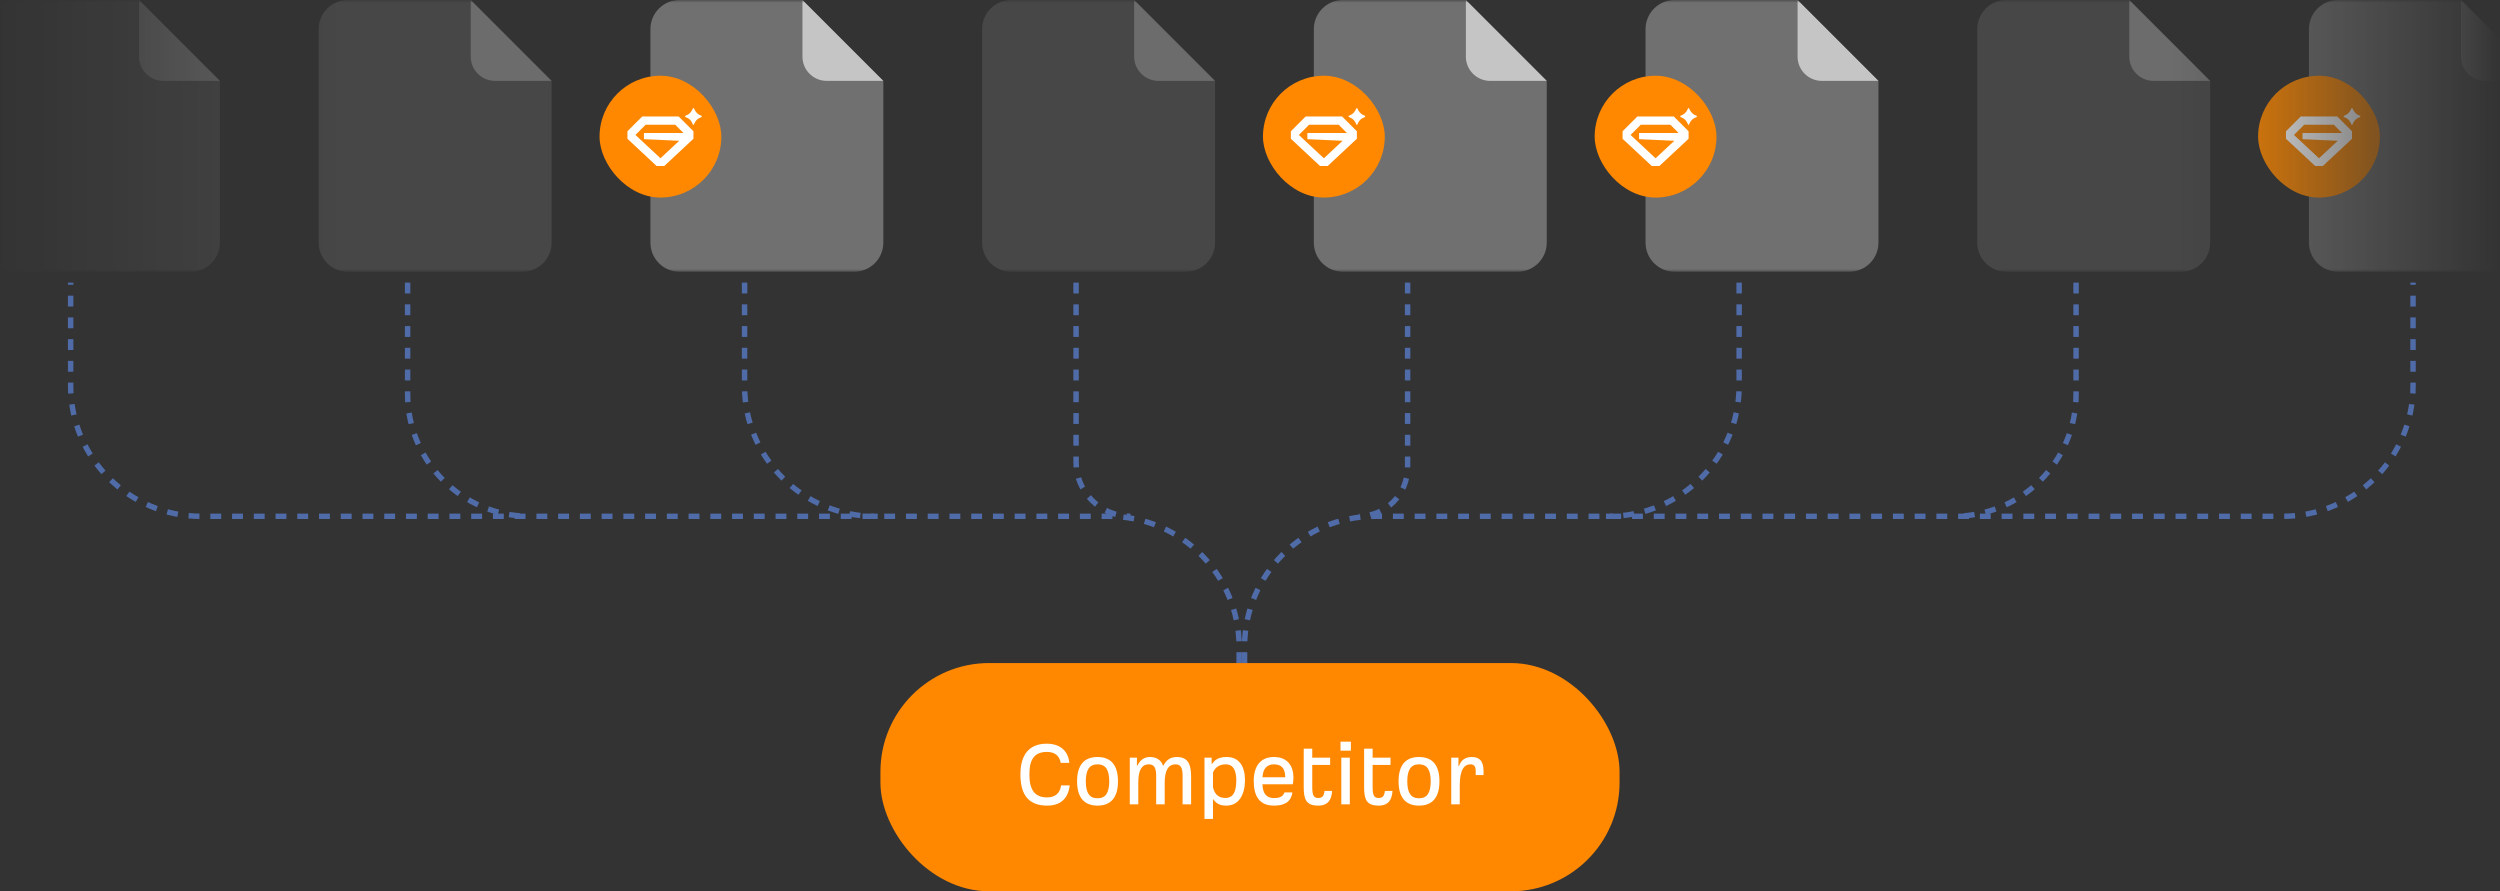 <svg width="460" height="164" viewBox="0 0 460 164" fill="none" xmlns="http://www.w3.org/2000/svg">
<rect x="0" y="0" width="460" height="164" fill="#333333" stroke="none"/>
<g clip-path="url(#clip0_14074_3789)">
<mask id="mask0_14074_3789" style="mask-type:alpha" maskUnits="userSpaceOnUse" x="-1" y="0" width="461" height="50">
<rect x="-1" width="461" height="50" fill="url(#paint0_linear_14074_3789)"/>
</mask>
<g mask="url(#mask0_14074_3789)">
<g clip-path="url(#clip1_14074_3789)">
<path d="M-2.393 5.357C-2.393 2.398 0.005 0 2.964 0H25.583L40.464 14.881V44.643C40.464 47.602 38.065 50 35.107 50H2.964C0.005 50 -2.393 47.602 -2.393 44.643V5.357Z" fill="white" fill-opacity="0.1"/>
<path fill-rule="evenodd" clip-rule="evenodd" d="M25.582 0L40.464 14.881H30.047C27.581 14.881 25.582 12.882 25.582 10.417V0Z" fill="white" fill-opacity="0.2"/>
</g>
<g clip-path="url(#clip2_14074_3789)">
<path d="M58.641 5.357C58.641 2.398 61.04 0 63.998 0H86.617L101.498 14.881V44.643C101.498 47.602 99.1 50 96.141 50H63.998C61.04 50 58.641 47.602 58.641 44.643V5.357Z" fill="white" fill-opacity="0.1"/>
<path fill-rule="evenodd" clip-rule="evenodd" d="M86.617 0L101.498 14.881H91.081C88.616 14.881 86.617 12.882 86.617 10.417V0Z" fill="white" fill-opacity="0.2"/>
</g>
<g clip-path="url(#clip3_14074_3789)">
<path d="M119.676 5.357C119.676 2.398 122.074 0 125.033 0H147.652L162.533 14.881V44.643C162.533 47.602 160.134 50 157.176 50H125.033C122.074 50 119.676 47.602 119.676 44.643V5.357Z" fill="white" fill-opacity="0.3"/>
<path fill-rule="evenodd" clip-rule="evenodd" d="M147.651 0L162.532 14.881H152.116C149.65 14.881 147.651 12.882 147.651 10.417V0Z" fill="white" fill-opacity="0.6"/>
<rect x="110.316" y="13.936" width="22.414" height="22.414" rx="11.207" fill="#FF8800"/>
<g clip-path="url(#clip4_14074_3789)">
<path d="M126.078 21.518V21.322C126.782 21.068 127.201 20.664 127.51 19.914H127.67C127.991 20.664 128.423 21.08 129.115 21.322V21.518C128.423 21.773 127.979 22.119 127.67 22.95H127.51C127.201 22.119 126.782 21.773 126.078 21.518Z" fill="white"/>
<path fill-rule="evenodd" clip-rule="evenodd" d="M118.172 21.432L115.449 24.154V25.532L120.817 30.542H122.229L127.596 25.532V24.154L124.874 21.432H118.172ZM116.922 24.829L118.801 22.95H124.245L125.763 24.469H118.486V25.607L124.975 25.902L121.523 29.124L116.922 24.829Z" fill="white"/>
</g>
</g>
<g clip-path="url(#clip5_14074_3789)">
<path d="M180.71 5.357C180.71 2.398 183.109 0 186.067 0H208.686L223.567 14.881V44.643C223.567 47.602 221.169 50 218.21 50H186.067C183.109 50 180.71 47.602 180.71 44.643V5.357Z" fill="white" fill-opacity="0.1"/>
<path fill-rule="evenodd" clip-rule="evenodd" d="M208.686 0L223.567 14.881H213.15C210.685 14.881 208.686 12.882 208.686 10.417V0Z" fill="white" fill-opacity="0.2"/>
</g>
<g clip-path="url(#clip6_14074_3789)">
<path d="M241.745 5.357C241.745 2.398 244.143 0 247.102 0H269.721L284.602 14.881V44.643C284.602 47.602 282.203 50 279.245 50H247.102C244.143 50 241.745 47.602 241.745 44.643V5.357Z" fill="white" fill-opacity="0.3"/>
<path fill-rule="evenodd" clip-rule="evenodd" d="M269.72 0L284.601 14.881H274.185C271.719 14.881 269.72 12.882 269.72 10.417V0Z" fill="white" fill-opacity="0.6"/>
<rect x="232.385" y="13.936" width="22.414" height="22.414" rx="11.207" fill="#FF8800"/>
<g clip-path="url(#clip7_14074_3789)">
<path d="M248.147 21.518V21.322C248.851 21.068 249.27 20.664 249.579 19.914H249.739C250.06 20.664 250.492 21.08 251.184 21.322V21.518C250.492 21.773 250.048 22.119 249.739 22.95H249.579C249.27 22.119 248.851 21.773 248.147 21.518Z" fill="white"/>
<path fill-rule="evenodd" clip-rule="evenodd" d="M240.241 21.432L237.519 24.154V25.532L242.886 30.542H244.298L249.665 25.532V24.154L246.943 21.432H240.241ZM238.991 24.829L240.87 22.95H246.314L247.833 24.469H240.555V25.607L247.044 25.902L243.592 29.124L238.991 24.829Z" fill="white"/>
</g>
</g>
<g clip-path="url(#clip8_14074_3789)">
<path d="M302.779 5.357C302.779 2.398 305.178 0 308.136 0H330.755L345.636 14.881V44.643C345.636 47.602 343.238 50 340.279 50H308.136C305.178 50 302.779 47.602 302.779 44.643V5.357Z" fill="white" fill-opacity="0.3"/>
<path fill-rule="evenodd" clip-rule="evenodd" d="M330.755 0L345.636 14.881H335.219C332.754 14.881 330.755 12.882 330.755 10.417V0Z" fill="white" fill-opacity="0.6"/>
<rect x="293.419" y="13.936" width="22.414" height="22.414" rx="11.207" fill="#FF8800"/>
<g clip-path="url(#clip9_14074_3789)">
<path d="M309.181 21.518V21.322C309.885 21.068 310.305 20.664 310.613 19.914H310.774C311.095 20.664 311.527 21.08 312.218 21.322V21.518C311.527 21.773 311.082 22.119 310.774 22.95H310.613C310.305 22.119 309.885 21.773 309.181 21.518Z" fill="white"/>
<path fill-rule="evenodd" clip-rule="evenodd" d="M301.275 21.432L298.553 24.154V25.532L303.92 30.542H305.332L310.7 25.532V24.154L307.978 21.432H301.275ZM300.025 24.829L301.904 22.95H307.349L308.867 24.469H301.59V25.607L308.078 25.902L304.626 29.124L300.025 24.829Z" fill="white"/>
</g>
</g>
<g clip-path="url(#clip10_14074_3789)">
<path d="M363.813 5.357C363.813 2.398 366.212 0 369.171 0H391.79L406.671 14.881V44.643C406.671 47.602 404.272 50 401.313 50H369.171C366.212 50 363.813 47.602 363.813 44.643V5.357Z" fill="white" fill-opacity="0.1"/>
<path fill-rule="evenodd" clip-rule="evenodd" d="M391.789 0L406.67 14.881H396.254C393.788 14.881 391.789 12.882 391.789 10.417V0Z" fill="white" fill-opacity="0.2"/>
</g>
<g clip-path="url(#clip11_14074_3789)">
<path d="M424.848 5.357C424.848 2.398 427.247 0 430.205 0H452.824L467.705 14.881V44.643C467.705 47.602 465.307 50 462.348 50H430.205C427.247 50 424.848 47.602 424.848 44.643V5.357Z" fill="white" fill-opacity="0.3"/>
<path fill-rule="evenodd" clip-rule="evenodd" d="M452.824 0L467.705 14.881H457.288C454.823 14.881 452.824 12.882 452.824 10.417V0Z" fill="white" fill-opacity="0.6"/>
<rect x="415.489" y="13.936" width="22.414" height="22.414" rx="11.207" fill="#FF8800"/>
<g clip-path="url(#clip12_14074_3789)">
<path d="M431.251 21.518V21.322C431.954 21.068 432.374 20.664 432.682 19.914H432.843C433.164 20.664 433.596 21.08 434.287 21.322V21.518C433.596 21.773 433.152 22.119 432.843 22.95H432.682C432.374 22.119 431.954 21.773 431.251 21.518Z" fill="white"/>
<path fill-rule="evenodd" clip-rule="evenodd" d="M423.344 21.432L420.622 24.154V25.532L425.99 30.542H427.401L432.769 25.532V24.154L430.047 21.432H423.344ZM422.094 24.829L423.973 22.95H429.418L430.936 24.469H423.659V25.607L430.147 25.902L426.695 29.124L422.094 24.829Z" fill="white"/>
</g>
</g>
</g>
<path d="M228 122V119C228 105.745 217.255 95 204 95L37 95C23.745 95 13 84.255 13 71V52" stroke="#4F6BA8" stroke-linejoin="bevel" stroke-dasharray="2 2"/>
<path d="M75 52V72.5C75 84.926 85.074 95 97.5 95V95" stroke="#4F6BA8" stroke-linejoin="bevel" stroke-dasharray="2 2"/>
<path d="M137 52V71C137 84.255 147.745 95 161 95L161.5 95" stroke="#4F6BA8" stroke-linejoin="bevel" stroke-dasharray="2 2"/>
<path d="M198 52V85C198 90.523 202.477 95 208 95V95" stroke="#4F6BA8" stroke-linejoin="bevel" stroke-dasharray="2 2"/>
<path d="M229 122V119C229 105.745 239.745 95 253 95L420 95C433.255 95 444 84.255 444 71V52" stroke="#4F6BA8" stroke-linejoin="bevel" stroke-dasharray="2 2"/>
<path d="M382 52V72.5C382 84.926 371.926 95 359.5 95V95" stroke="#4F6BA8" stroke-linejoin="bevel" stroke-dasharray="2 2"/>
<path d="M320 52V71C320 84.255 309.255 95 296 95L295.5 95" stroke="#4F6BA8" stroke-linejoin="bevel" stroke-dasharray="2 2"/>
<path d="M259 52V86C259 90.971 254.971 95 250 95V95" stroke="#4F6BA8" stroke-linejoin="bevel" stroke-dasharray="2 2"/>
<rect x="162" y="122" width="136" height="42" rx="20" fill="#FF8800"/>
<path d="M192.67 148.234C189.268 148.234 187.756 146.254 187.756 142.474C187.756 138.802 189.43 136.84 192.58 136.84C195.01 136.84 196.54 138.1 196.756 140.368H195.172C194.938 138.928 193.912 138.352 192.634 138.352C189.916 138.352 189.412 140.296 189.412 142.546C189.412 145.354 190.42 146.722 192.652 146.722C194.146 146.722 195.046 145.966 195.244 144.508H196.828C196.54 146.992 195.082 148.234 192.67 148.234ZM201.945 148.234C199.479 148.234 198.183 146.722 198.183 143.77C198.183 140.8 199.461 139.288 201.945 139.288C204.429 139.288 205.707 140.8 205.707 143.77C205.707 146.722 204.411 148.234 201.945 148.234ZM201.945 146.884C203.493 146.884 204.087 145.804 204.105 143.788C204.087 141.736 203.511 140.638 201.945 140.638C200.379 140.638 199.803 141.736 199.785 143.788C199.803 145.804 200.397 146.884 201.945 146.884ZM207.878 148V139.414H209.192V140.872H209.282C209.714 139.99 210.38 139.288 211.604 139.288C212.612 139.288 213.602 139.72 213.998 140.872H214.07C214.52 139.972 215.258 139.288 216.5 139.288C218.624 139.288 219.128 140.656 219.164 142.726V148H217.598V142.726C217.598 141.088 217.13 140.638 216.266 140.638C215.006 140.638 214.304 141.754 214.304 143.986V148H212.738V142.726C212.738 141.088 212.234 140.638 211.37 140.638C210.074 140.638 209.444 141.754 209.444 143.986V148H207.878ZM221.624 150.682V139.414H222.938V140.548H223.028C223.694 139.522 224.684 139.288 225.728 139.288C228.032 139.288 229.076 141.07 229.076 143.518C229.076 146.254 227.924 148.234 225.656 148.234C224.864 148.234 223.946 148.126 223.19 147.01V150.682H221.624ZM225.458 146.83C227.024 146.812 227.474 145.534 227.474 143.554C227.474 142.042 227.078 140.638 225.548 140.638C224.63 140.638 223.694 140.962 223.19 142.132V144.85C223.532 146.38 224.414 146.794 225.458 146.83ZM234.393 148.234C231.747 148.234 230.685 146.488 230.685 143.698C230.685 141.016 231.909 139.288 234.393 139.288C236.967 139.288 237.993 140.998 237.993 143.086C237.993 143.518 237.939 144.022 237.867 144.31H232.287C232.341 145.948 232.989 146.848 234.393 146.848C235.167 146.848 236.049 146.722 236.337 145.804H237.795C237.543 147.676 236.175 148.234 234.393 148.234ZM232.305 143.014H236.481C236.481 141.358 235.779 140.638 234.393 140.638C233.169 140.638 232.359 141.412 232.305 143.014ZM242.551 148.234C240.337 148.234 239.887 147.1 239.887 144.85V137.758H241.453V139.414H244.747V140.746H241.453V144.742C241.453 146.326 241.687 146.83 242.587 146.83C243.271 146.83 243.631 146.47 243.703 145.534H245.107C245.017 147.136 244.369 148.234 242.551 148.234ZM246.655 138.118V136.462H248.563V138.118H246.655ZM246.799 148V139.414H248.365V148H246.799ZM253.66 148.234C251.446 148.234 250.996 147.1 250.996 144.85V137.758H252.562V139.414H255.856V140.746H252.562V144.742C252.562 146.326 252.796 146.83 253.696 146.83C254.38 146.83 254.74 146.47 254.812 145.534H256.216C256.126 147.136 255.478 148.234 253.66 148.234ZM261.096 148.234C258.63 148.234 257.334 146.722 257.334 143.77C257.334 140.8 258.612 139.288 261.096 139.288C263.58 139.288 264.858 140.8 264.858 143.77C264.858 146.722 263.562 148.234 261.096 148.234ZM261.096 146.884C262.644 146.884 263.238 145.804 263.256 143.788C263.238 141.736 262.662 140.638 261.096 140.638C259.53 140.638 258.954 141.736 258.936 143.788C258.954 145.804 259.548 146.884 261.096 146.884ZM267.028 148V139.414H268.36V140.962H268.45C268.828 139.846 269.638 139.288 270.808 139.288C272.032 139.288 272.968 139.828 272.968 141.862V142.618H271.528V141.826C271.528 140.89 271.096 140.638 270.538 140.638C269.476 140.638 268.594 141.538 268.594 144.526V148H267.028Z" fill="white"/>
</g>
<defs>
<linearGradient id="paint0_linear_14074_3789" x1="-1" y1="25" x2="460" y2="25" gradientUnits="userSpaceOnUse">
<stop stop-color="#032C83" stop-opacity="0"/>
<stop offset="0.139" stop-color="#032C83"/>
<stop offset="0.87" stop-color="#032C83"/>
<stop offset="1" stop-color="#032C83" stop-opacity="0"/>
</linearGradient>
<clipPath id="clip0_14074_3789">
<rect width="460" height="164" fill="white"/>
</clipPath>
<clipPath id="clip1_14074_3789">
<rect width="56.035" height="50" fill="white" transform="translate(-12)"/>
</clipPath>
<clipPath id="clip2_14074_3789">
<rect width="56.035" height="50" fill="white" transform="translate(49.034)"/>
</clipPath>
<clipPath id="clip3_14074_3789">
<rect width="56.035" height="50" fill="white" transform="translate(110.069)"/>
</clipPath>
<clipPath id="clip4_14074_3789">
<rect width="15.184" height="15.184" fill="white" transform="translate(113.931 17.551)"/>
</clipPath>
<clipPath id="clip5_14074_3789">
<rect width="56.035" height="50" fill="white" transform="translate(171.104)"/>
</clipPath>
<clipPath id="clip6_14074_3789">
<rect width="56.035" height="50" fill="white" transform="translate(232.138)"/>
</clipPath>
<clipPath id="clip7_14074_3789">
<rect width="15.184" height="15.184" fill="white" transform="translate(236 17.551)"/>
</clipPath>
<clipPath id="clip8_14074_3789">
<rect width="56.035" height="50" fill="white" transform="translate(293.172)"/>
</clipPath>
<clipPath id="clip9_14074_3789">
<rect width="15.184" height="15.184" fill="white" transform="translate(297.035 17.551)"/>
</clipPath>
<clipPath id="clip10_14074_3789">
<rect width="56.035" height="50" fill="white" transform="translate(354.207)"/>
</clipPath>
<clipPath id="clip11_14074_3789">
<rect width="56.035" height="50" fill="white" transform="translate(415.241)"/>
</clipPath>
<clipPath id="clip12_14074_3789">
<rect width="15.184" height="15.184" fill="white" transform="translate(419.104 17.551)"/>
</clipPath>
</defs>
</svg>
